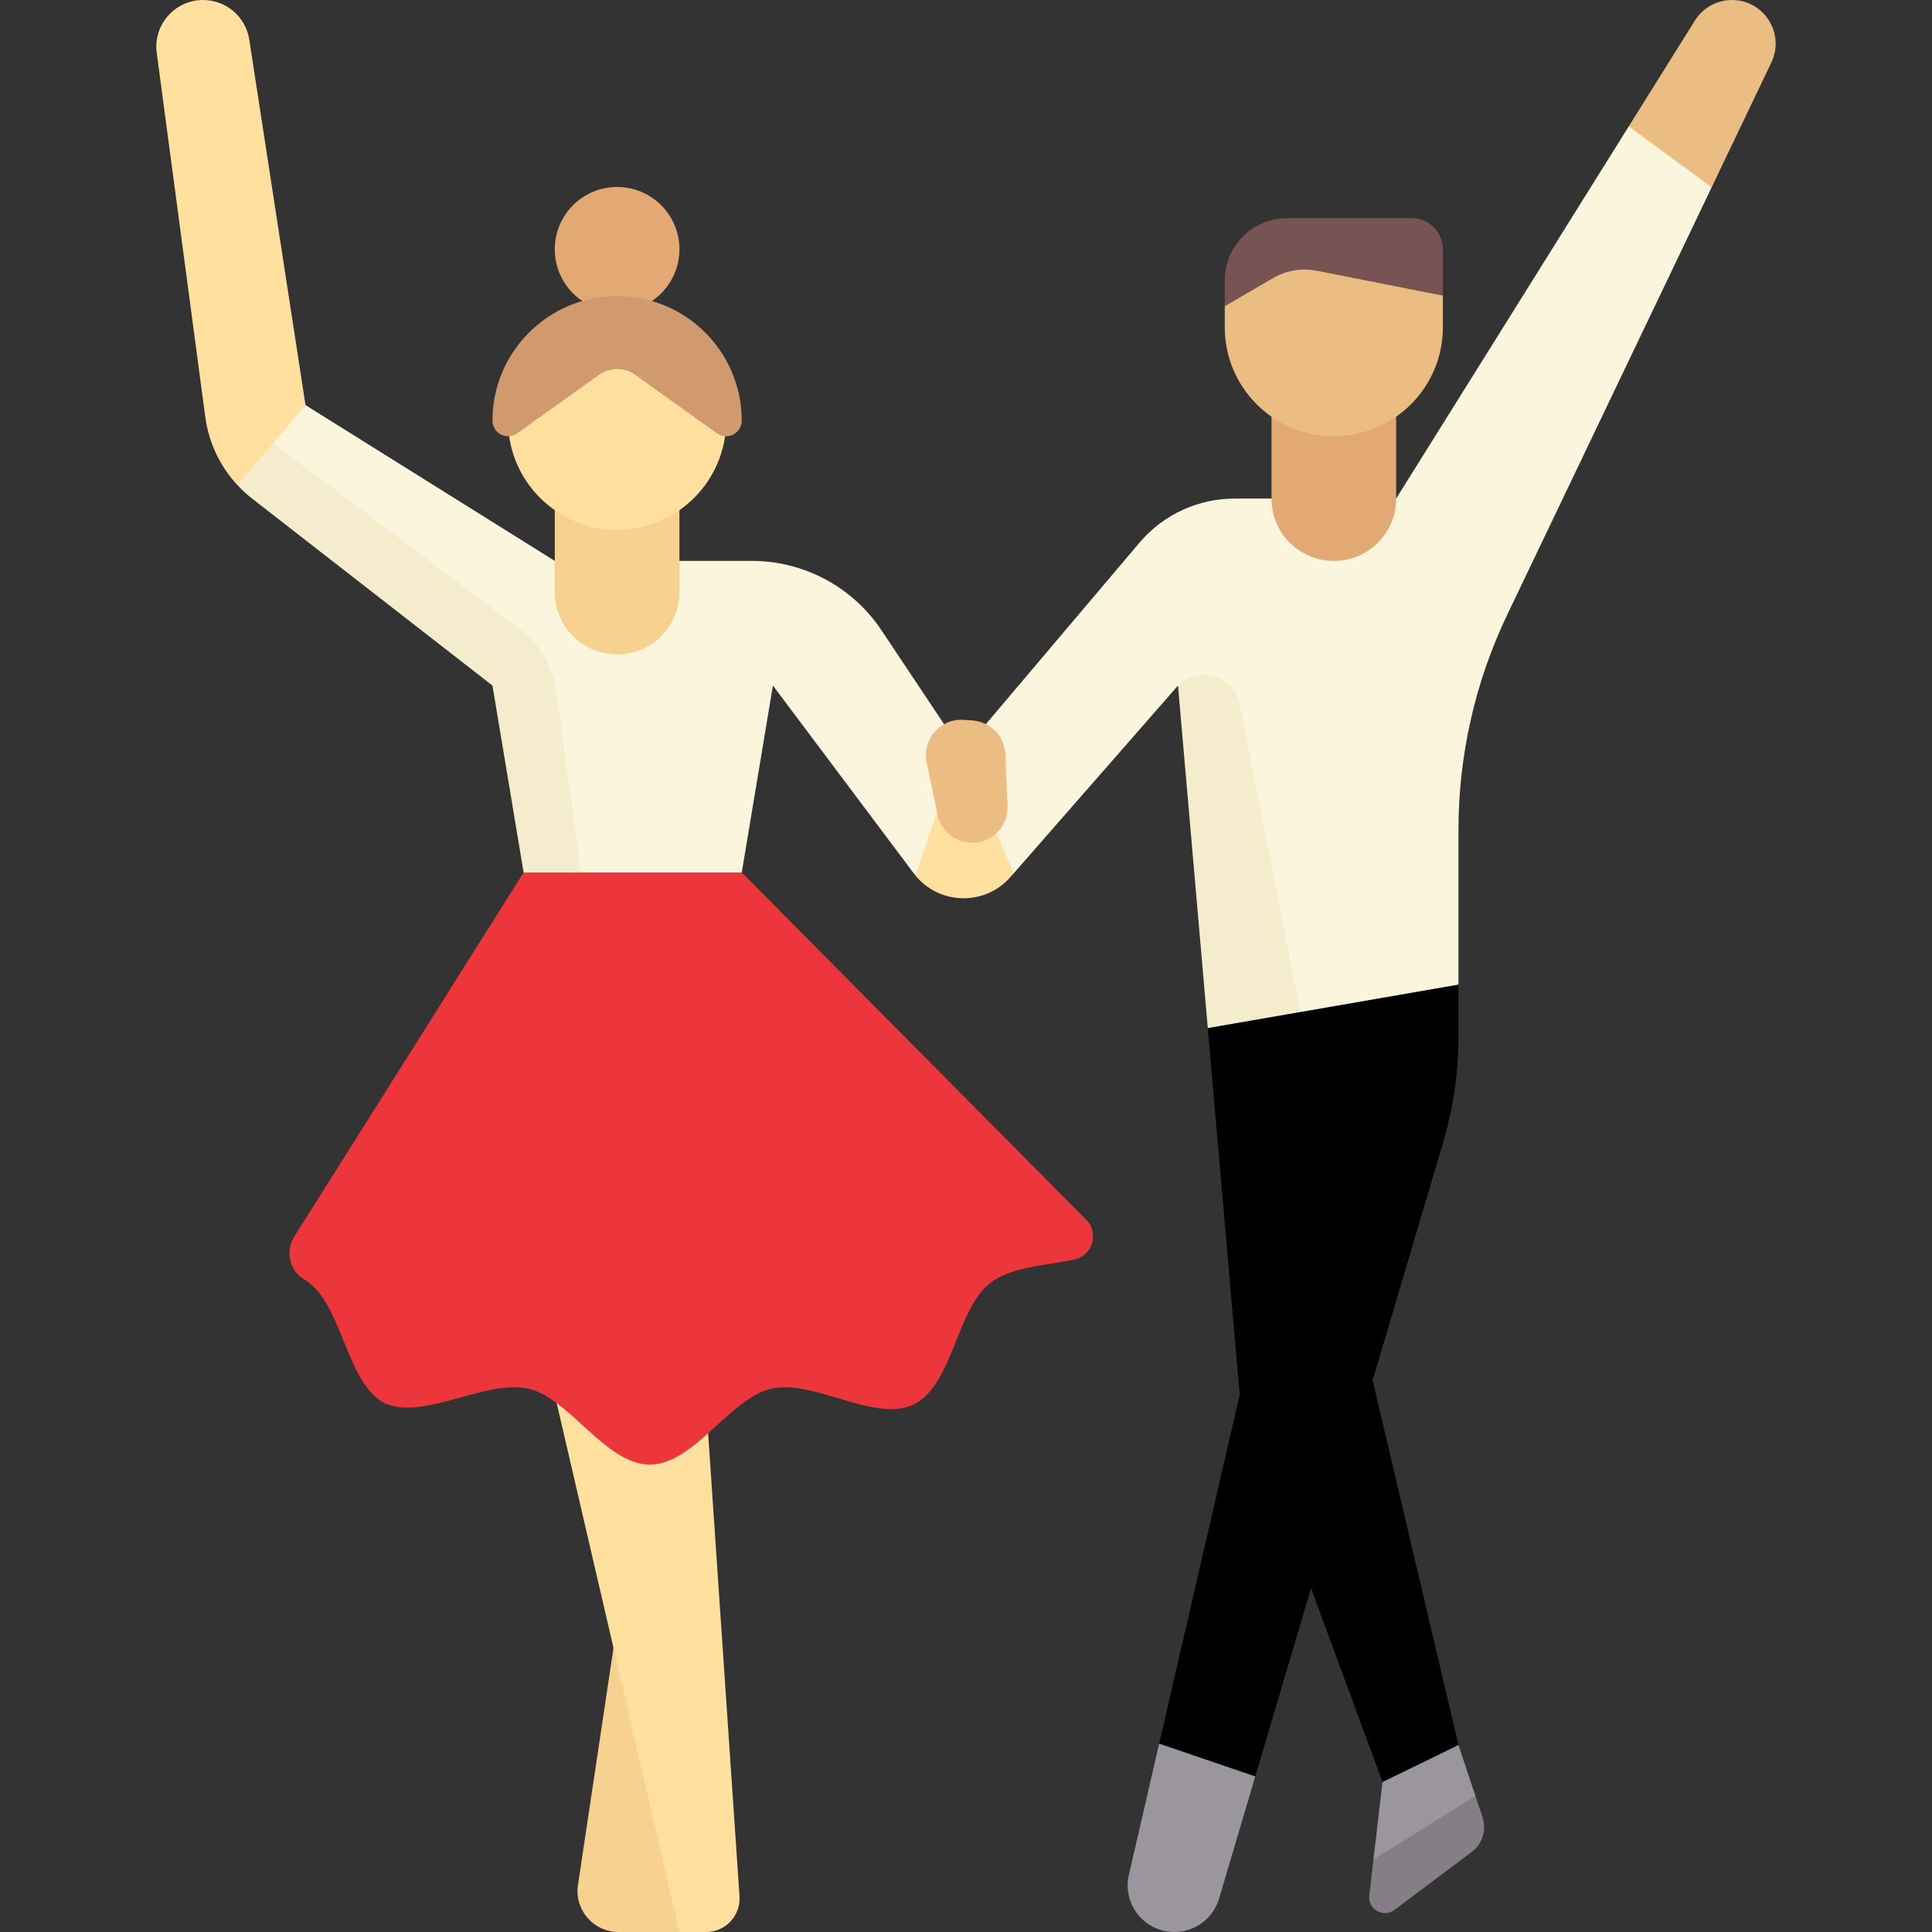 <svg xmlns="http://www.w3.org/2000/svg" xmlns:xlink="http://www.w3.org/1999/xlink" xmlns:svgjs="http://svgjs.com/svgjs" width="512" height="512" x="0" y="0" viewBox="0 0 512 512" style="enable-background:new 0 0 512 512" xml:space="preserve" class=""><rect x="0" y="0" width="512" height="512" fill="#333333" stroke="none"/><g><g xmlns="http://www.w3.org/2000/svg"><path d="m180.056 512h-16.162c-6.503 0-11.544-5.682-10.771-12.138l13.858-92.464 17.892 93.591z" fill="#f6d190" data-original="#f6d190" style=""></path><path d="m185.562 348.903h-43.355l37.849 163.097h7.069c5.119 0 9.177-4.32 8.858-9.429z" fill="#ffe09f" data-original="#ffe09f" style="" class=""></path><path d="m287.855 323.238-91.283-92.012-48.239-10.893-46.634 151.434c10.188 4.915 27.031-6.316 38.323-3.749 10.937 2.486 20.49 20.11 32.18 20.11 11.689 0 21.24-17.623 32.176-20.109 11.29-2.567 27.524 9.107 37.711 4.193 10.354-4.995 11.318-25.015 20.212-32.116 5.267-4.206 14.281-4.721 22.257-6.265 4.945-.957 6.845-7.017 3.297-10.593z" fill="#ed363b" data-original="#d6bdef" style="" class=""></path><path d="m138.766 231.226-60.761 96.464c-2.406 3.82-1.36 8.986 2.512 11.308.556.334 1.084.696 1.578 1.091 8.7 6.948 9.869 26.162 19.604 31.678l53.145-142.955z" fill="#ed363b" data-original="#c3aff0" style="" class=""></path><path d="m328.528 369.614 37.851 102.644 11.621 3.742 8.508-13.548-30.28-128.689z" fill="#000000" data-original="#c8c5c9" style="" class=""></path><path d="m431.639 33.494-61.647 98.635h-42.818c-9.525 0-18.587 4.112-24.859 11.28l-52.065 61.494-1.688 22.284 20.07 4.265 43.553-49.775 22.815 88.573 13.658 8.46 37.85-17.781v-41.023c0-19.73 4.418-39.209 12.931-57.008l54.166-113.256-2.438-16.975z" fill="#faf5dc" data-original="#faf5dc" style="" class=""></path><path d="m312.232 181.633-.047.045 7.894 90.777 28.752 17.094-20.29-102.774c-1.493-7.558-10.751-10.478-16.309-5.142z" fill="#f5ebcd" data-original="#f5ebcd" style="" class=""></path><path d="m307.189 462.083-8.025 34.773c-1.788 7.747 4.096 15.144 12.048 15.144 5.475 0 10.299-3.602 11.854-8.852l9.593-32.375-9.118-13.999z" fill="#9b959d" data-original="#9b959d" style=""></path><path d="m66.059 10.503c-.93-6.043-6.129-10.503-12.242-10.503-7.491 0-13.268 6.598-12.278 14.023l12.859 96.442c.907 6.802 3.901 13.106 8.505 18.078l7.728-5.328 10.328-15.86z" fill="#ffe09f" data-original="#ffe09f" style="" class=""></path><path d="m254.379 198.194-10.18 17.889-1.635 15.883c6.414 7.89 18.468 8.174 25.233.442l.836-.956z" fill="#ffe09f" data-original="#ffe09f" style="" class=""></path><path d="m233.604 167.032c-7.658-11.487-20.55-18.387-34.355-18.387h-19.193-33.032l-66.065-41.29-8.588 10.088 64.879 60.557 16.695 53.226h42.628l8.258-49.548 37.323 49.764c.138.183.316.31.46.486l11.59-33.998z" fill="#faf5dc" data-original="#faf5dc" style="" class=""></path><path d="m386.508 462.452-20.129 9.806-2.401 20.538c-.427 3.656 3.73 6.047 6.675 3.838l20.347-20.706z" fill="#9b959d" data-original="#9b959d" style=""></path><path d="m336.96 102.194v29.935c0 9.121 7.395 16.516 16.516 16.516s16.516-7.395 16.516-16.516v-29.935z" fill="#e2a975" data-original="#e2a975" style="" class=""></path><circle cx="163.54" cy="66.065" fill="#e2a975" r="16.516" data-original="#e2a975" style="" class=""></circle><path d="m147.024 122.839v34.065c0 9.121 7.395 16.516 16.516 16.516s16.516-7.395 16.516-16.516v-34.065z" fill="#f6d190" data-original="#f6d190" style=""></path><circle cx="163.54" cy="111.484" fill="#ffe09f" r="28.903" data-original="#ffe09f" style="" class=""></circle><path d="m163.54 78.452c-18.218 0-33.032 14.815-33.032 33.032 0 1.548.863 2.96 2.242 3.669 1.379.71 3.024.589 4.29-.306l21.699-15.505c2.872-2.052 6.73-2.052 9.602 0l21.699 15.505c.718.508 1.556.766 2.403.766.645 0 1.29-.153 1.887-.46 1.379-.71 2.242-2.121 2.242-3.669 0-18.218-14.814-33.032-33.032-33.032z" fill="#d19a6e" data-original="#d19a6e" style="" class=""></path><path d="m353.476 115.613c-15.963 0-28.903-12.94-28.903-28.903v-5.553c0-9.122 7.395-15.24 16.516-15.24h33.032c4.561 0 8.258 7.876 8.258 12.437v8.356c0 15.963-12.94 28.903-28.903 28.903z" fill="#ecbd83" data-original="#ecbd83" style=""></path><path d="m348.929 71.746 33.45 6.608v-12.289c0-4.561-3.697-8.258-8.258-8.258h-33.032c-9.122 0-16.516 7.395-16.516 16.516v6.834l12.845-7.48c3.474-2.024 7.567-2.71 11.511-1.931z" fill="#785353" data-original="#785353" style=""></path><path d="m469.425 16.564c3.673-7.68-1.926-16.564-10.439-16.564-3.989 0-7.698 2.055-9.813 5.439l-17.534 28.055 21.966 16.148z" fill="#ecbd83" data-original="#ecbd83" style=""></path><path d="m266.431 199.886.574 13.669c.325 7.743-8.347 12.517-14.716 8.102-1.972-1.367-3.345-3.438-3.837-5.787l-2.893-13.824c-1.273-6.081 3.611-11.697 9.809-11.28l2.32.156c4.774.319 8.542 4.182 8.743 8.964z" fill="#ecbd83" data-original="#ecbd83" style=""></path><path d="m344.466 268.219-15.938 101.395-21.339 92.469 25.47 8.69 49.766-167.96c2.708-9.139 4.083-18.62 4.083-28.152v-13.731z" fill="#000000" data-original="#dad8db" style="" class=""></path><path d="m362.867 502.306c-.427 3.656 3.73 6.047 6.675 3.838l20.463-15.347c2.844-2.133 4.004-5.846 2.88-9.218l-1.885-5.651-27.022 16.867z" fill="#857e87" data-original="#857e87" style="" class=""></path><path d="m328.528 369.614 17.514-69.068c1.835-7.238 2.011-14.797.514-22.113l-2.09-10.214-24.387 4.229z" fill="#000000" data-original="#c8c5c9" style="" class=""></path><path d="m137.746 166.692-65.374-49.249-9.466 11.098c1.21 1.307 2.531 2.525 3.955 3.633l63.647 49.504 8.258 49.548h15.179l-6.558-48.094c-.893-6.546-4.364-12.465-9.641-16.44z" fill="#f5ebcd" data-original="#f5ebcd" style="" class=""></path></g></g></svg>